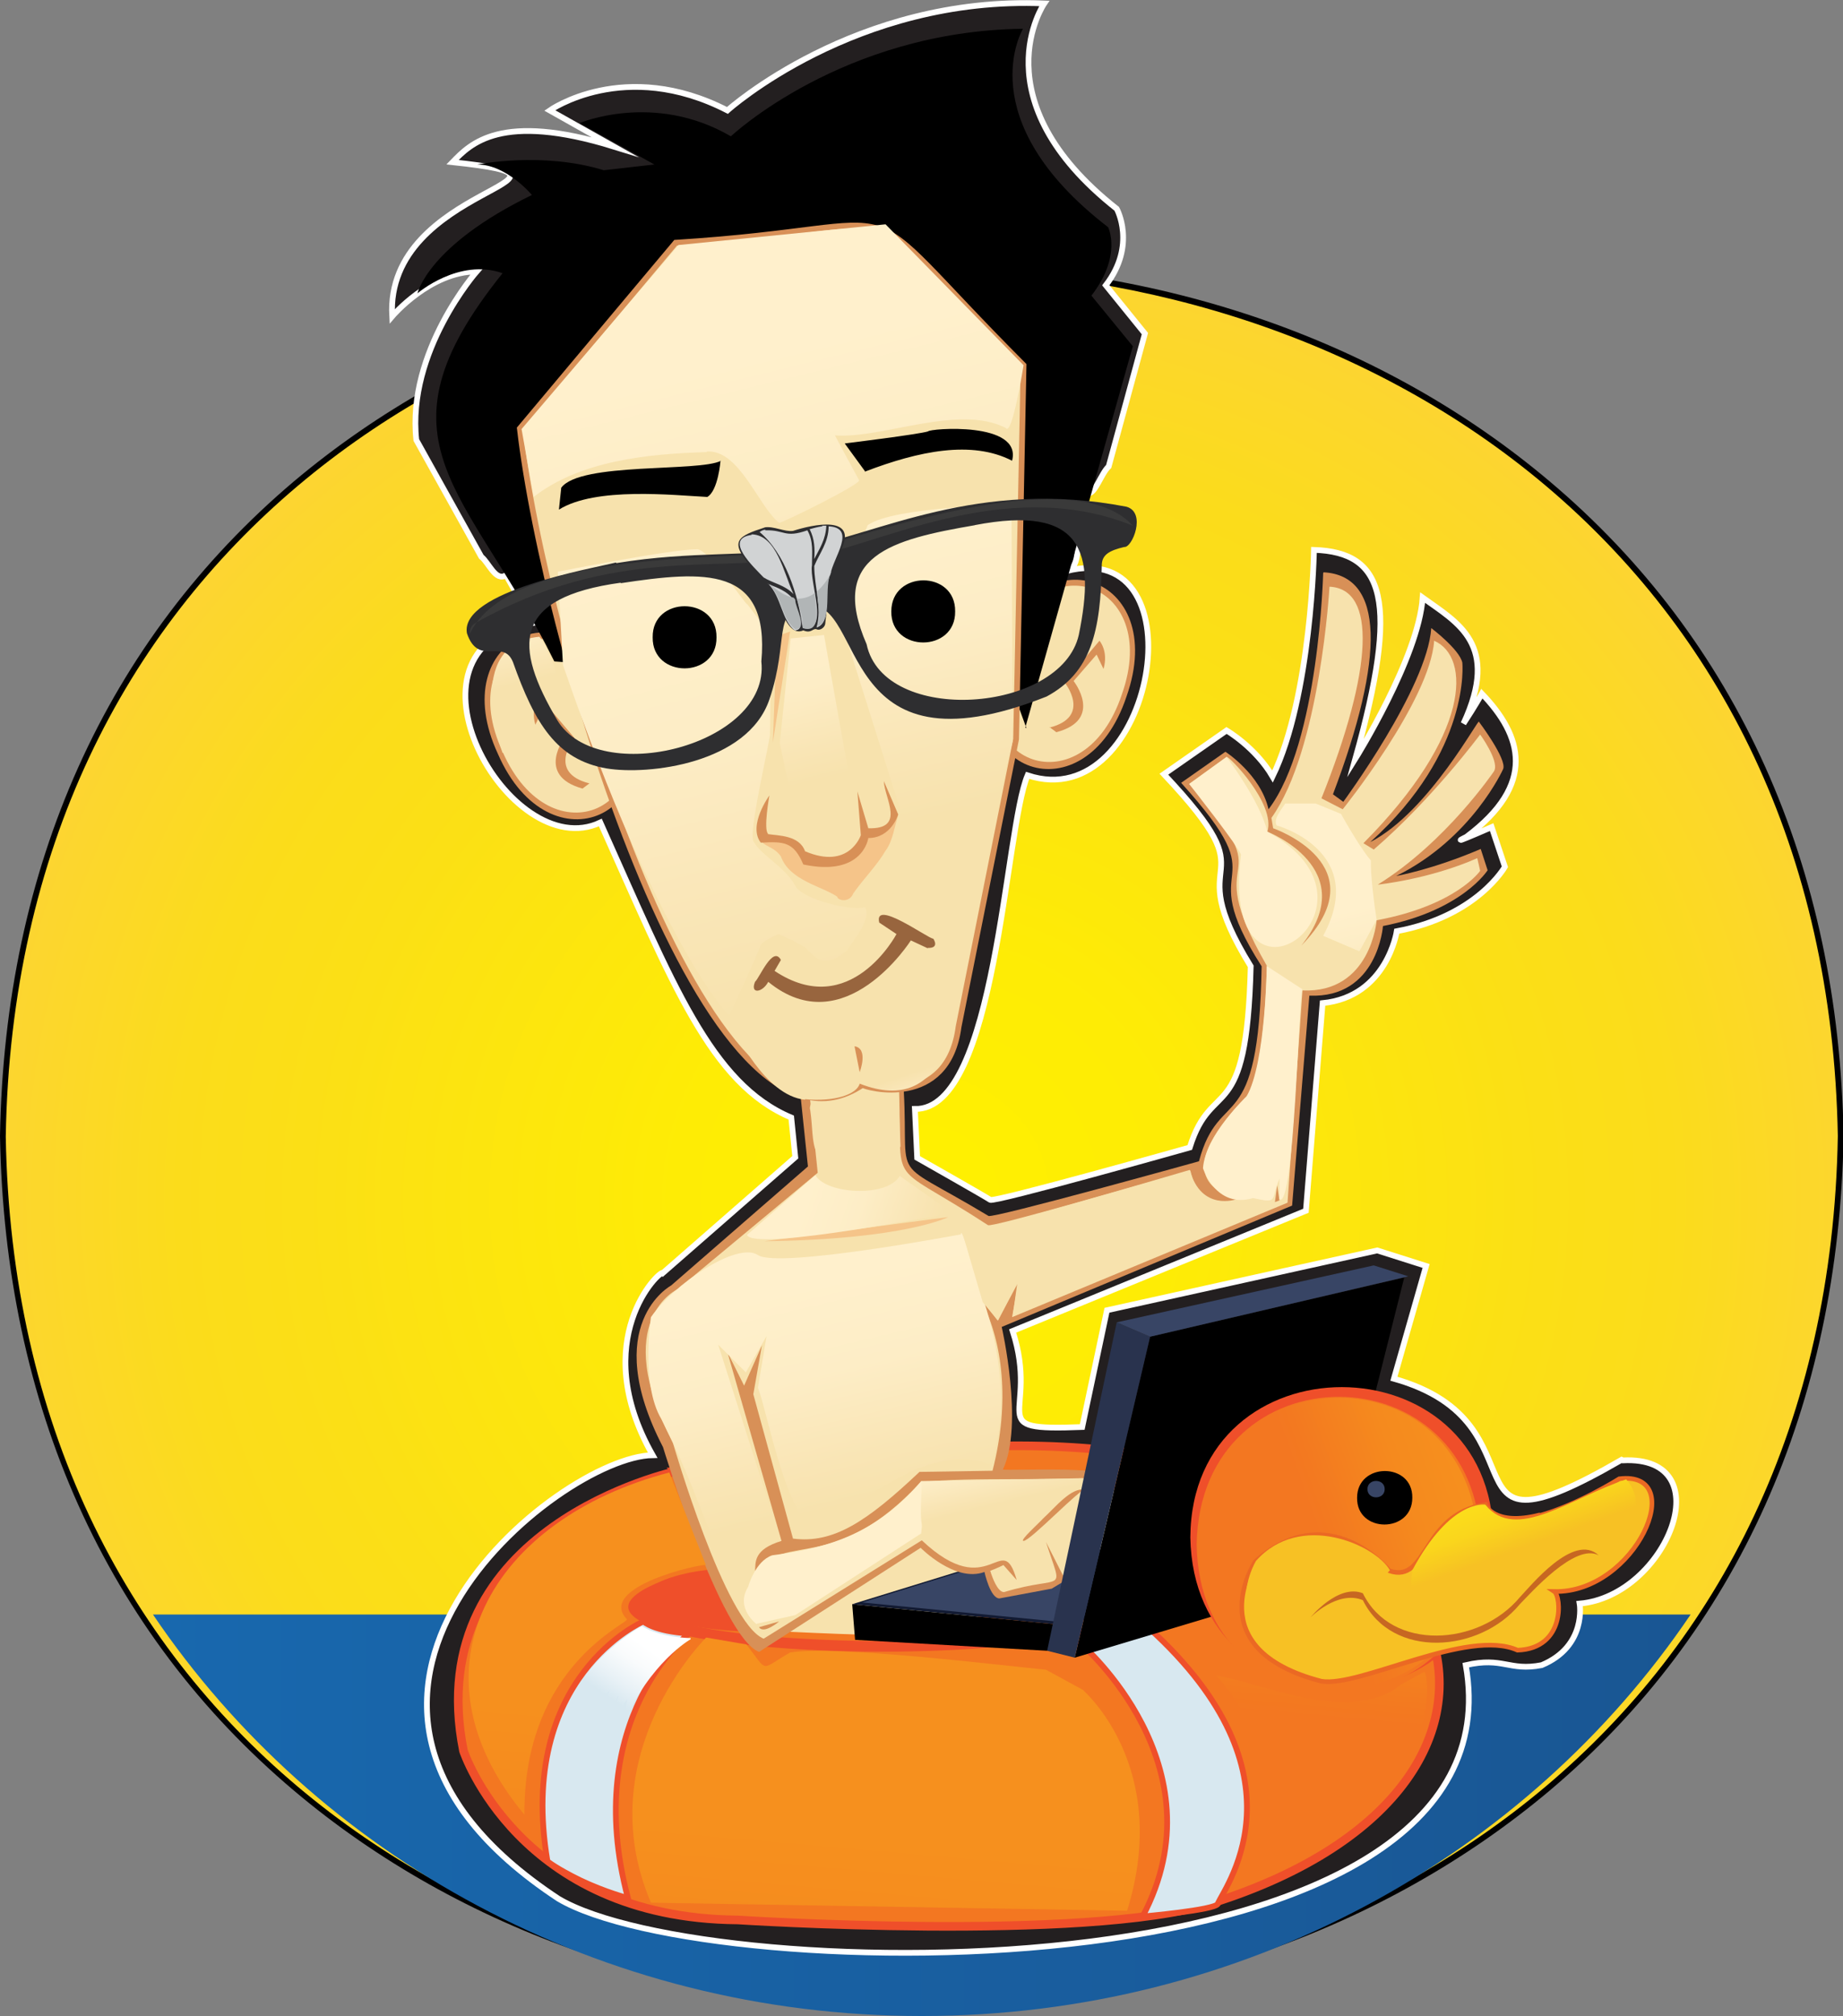 <svg xmlns="http://www.w3.org/2000/svg" xmlns:xlink="http://www.w3.org/1999/xlink" id="Layer_2" data-name="Layer 2" viewBox="0 0 320.5 350.5"><rect x="0" y="0" width="320.5" height="350.5" fill="#808080" stroke="none"/><defs><linearGradient id="logoSEA" x1="26.6" x2="294" y1="315.6" y2="315.6" gradientUnits="userSpaceOnUse"><stop offset="0" stop-color="#1868ae"/><stop offset="1" stop-color="#195693"/></linearGradient><linearGradient id="linear-gradient" x1="-1276.6" x2="-1276.3" y1="1114.4" y2="1114.4" gradientTransform="scale(32.8 -32.8) rotate(-44.4 -2009.906 -1013.042)" gradientUnits="userSpaceOnUse"><stop offset="0" stop-color="#f37721"/><stop offset=".3" stop-color="#f27122"/><stop offset=".7" stop-color="#f06026"/><stop offset="1" stop-color="#ef4f2a"/></linearGradient><linearGradient id="linear-gradient-2" x1="-978.7" x2="-978.5" y1="1117.6" y2="1117.6" gradientTransform="scale(-54.6 54.6) rotate(55.4 569 1491.558)" gradientUnits="userSpaceOnUse"><stop offset="0" stop-color="#fff"/><stop offset=".3" stop-color="#f9fbfc"/><stop offset=".7" stop-color="#e8f1f6"/><stop offset="1" stop-color="#d8e8f0"/></linearGradient><linearGradient xlink:href="#linear-gradient-2" id="linear-gradient-3" x1="-1214.3" x2="-1214.1" y1="952.7" y2="952.7" gradientTransform="scale(26.2 -26.2) rotate(-72.6 -1257.21 -361.533)"/><linearGradient id="linear-gradient-4" x1="-959.3" x2="-959" y1="1220.9" y2="1220.9" gradientTransform="scale(-95.4 95.4) rotate(19.6 3047.106 3381.238)" gradientUnits="userSpaceOnUse"><stop offset="0" stop-color="#f6901e"/><stop offset=".4" stop-color="#f58a1e"/><stop offset=".9" stop-color="#f37920"/><stop offset="1" stop-color="#f37721"/></linearGradient><linearGradient id="linear-gradient-5" x1="-1103.4" x2="-1103.1" y1="1052.6" y2="1052.6" gradientTransform="scale(42.1 -42.1) rotate(-85.1 -1126.362 -79.928)" gradientUnits="userSpaceOnUse"><stop offset="0" stop-color="#fbdc1b"/><stop offset=".4" stop-color="#fad61c"/><stop offset=".9" stop-color="#f7c522"/><stop offset="1" stop-color="#f7c124"/></linearGradient><linearGradient xlink:href="#linear-gradient-5" id="linear-gradient-6" x1="-1151.4" x2="-1151.2" y1="1082.7" y2="1082.7" gradientTransform="scale(44.6 -44.6) rotate(-70.3 -1345.11 -283.81)"/><linearGradient xlink:href="#linear-gradient-4" id="linear-gradient-7" x1="-1049.6" x2="-1049.4" y1="1231.7" y2="1231.7" gradientTransform="scale(-237.7 237.7) rotate(84.9 147.625 1190.02)"/><linearGradient xlink:href="#linear-gradient-4" id="linear-gradient-8" x1="-1051.2" x2="-1050.9" y1="1218.9" y2="1218.9" gradientTransform="scale(-181.1 181.1) rotate(84.9 139.348 1184.533)"/><linearGradient xlink:href="#linear-gradient-4" id="linear-gradient-9" x1="-1051.9" x2="-1051.7" y1="1207.8" y2="1207.8" gradientTransform="scale(-152.5 152.5) rotate(84.9 132.321 1178.744)"/><linearGradient id="linear-gradient-10" x1="-1064.6" x2="-1064.4" y1="1226.2" y2="1226.2" gradientTransform="scale(193.8 -193.8) rotate(-76.4 -1311.885 -64.287)" gradientUnits="userSpaceOnUse"><stop offset="0" stop-color="#fff0cc"/><stop offset=".4" stop-color="#fdedc6"/><stop offset=".8" stop-color="#f9e5b5"/><stop offset="1" stop-color="#f7e2ad"/></linearGradient><linearGradient xlink:href="#linear-gradient-10" id="linear-gradient-11" x1="-1106" x2="-1105.8" y1="1133.4" y2="1133.4" gradientTransform="scale(61.6 -61.6) rotate(-76.4 -1275.63 -139.718)"/><linearGradient xlink:href="#linear-gradient-10" id="linear-gradient-12" x1="-1114.2" x2="-1114" y1="1112.8" y2="1112.8" gradientTransform="scale(54.2 -54.2) rotate(-76.4 -1265.52 -155.873)"/><linearGradient xlink:href="#linear-gradient-10" id="linear-gradient-13" x1="-1103.8" x2="-1103.6" y1="1130.1" y2="1130.1" gradientTransform="scale(61.6 -61.6) rotate(-76.4 -1270.126 -139.875)"/><linearGradient xlink:href="#linear-gradient-10" id="linear-gradient-14" x1="-1160.6" x2="-1160.3" y1="1250" y2="1250" gradientTransform="scale(78.7 -78.7) rotate(-18.7 -4381.907 -2906.367)"/><linearGradient xlink:href="#linear-gradient-10" id="linear-gradient-15" x1="-1283.6" x2="-1283.4" y1="1226.1" y2="1226.1" gradientTransform="scale(38.8 -38.8) rotate(-18.7 -4381.302 -3308.865)"/><linearGradient id="linear-gradient-16" x1="-1114.1" x2="-1113.9" y1="1030.8" y2="1030.8" gradientTransform="scale(36.9 -36.9) rotate(-82.8 -1141.33 -121.464)" gradientUnits="userSpaceOnUse"><stop offset="0" stop-color="#f5c489"/><stop offset=".3" stop-color="#f5c88e"/><stop offset=".7" stop-color="#f6d69f"/><stop offset="1" stop-color="#f7e2ad"/></linearGradient><linearGradient xlink:href="#linear-gradient-10" id="linear-gradient-17" x1="-1183.2" x2="-1182.9" y1="1242.4" y2="1242.4" gradientTransform="scale(66.8 -66.8) rotate(-18.7 -4371.39 -2984.91)"/><linearGradient xlink:href="#linear-gradient-10" id="linear-gradient-18" x1="-1090.9" x2="-1090.7" y1="1152.6" y2="1152.6" gradientTransform="scale(75 -75) rotate(-76.5 -1275.66 -119.105)"/><linearGradient xlink:href="#linear-gradient-10" id="linear-gradient-19" x1="-1062.8" x2="-1062.5" y1="1222.3" y2="1222.3" gradientTransform="scale(180.2 -180.2) rotate(-76.4 -1308.114 -64.6)"/><linearGradient xlink:href="#linear-gradient-10" id="linear-gradient-20" x1="-1069.9" x2="-1069.7" y1="1206.8" y2="1206.8" gradientTransform="scale(135.3 -135.3) rotate(-76.4 -1301.799 -77.414)"/><linearGradient xlink:href="#linear-gradient-10" id="linear-gradient-21" x1="-1106.6" x2="-1106.4" y1="1111.6" y2="1111.6" gradientTransform="scale(54 -54) rotate(-76.4 -1258.658 -150.086)"/><linearGradient xlink:href="#linear-gradient-10" id="linear-gradient-22" x1="-1099.4" x2="-1099.2" y1="1126" y2="1126" gradientTransform="scale(60.3 -60.3) rotate(-76.4 -1264.093 -138.236)"/><linearGradient xlink:href="#linear-gradient-10" id="linear-gradient-23" x1="-1091.8" x2="-1091.6" y1="1149.2" y2="1149.2" gradientTransform="scale(69.3 -69.3) rotate(-76.4 -1276.42 -120.683)"/><linearGradient xlink:href="#linear-gradient-10" id="linear-gradient-24" x1="-1058" x2="-1057.8" y1="1237.8" y2="1237.8" gradientTransform="scale(269.6 -269.6) rotate(-76.4 -1315.456 -53.826)"/><linearGradient xlink:href="#linear-gradient-10" id="linear-gradient-25" x1="-1057.2" x2="-1056.9" y1="1240.5" y2="1240.5" gradientTransform="scale(289.2 -289.2) rotate(-76.4 -1316.864 -51.853)"/><linearGradient xlink:href="#linear-gradient-10" id="linear-gradient-26" x1="-938.6" x2="-938.4" y1="1480.8" y2="1480.8" gradientTransform="scale(-38.6 38.6) rotate(-71.3 -1499.553 91.07)"/><linearGradient xlink:href="#linear-gradient-16" id="linear-gradient-27" x1="-1118.5" x2="-1118.2" y1="1065.8" y2="1065.8" gradientTransform="scale(42.1 -42.1) rotate(-78.1 -1217.855 -160.221)"/><linearGradient id="linear-gradient-28" x1="5.4" x2="5.4" y1="1017.1" y2="1019.2" gradientTransform="matrix(2.171 -.356 -.485 -2.961 610.1 3063.6)" gradientUnits="userSpaceOnUse"><stop offset="0" stop-color="#d1d3d4"/><stop offset="1" stop-color="#f2f2f3"/></linearGradient><radialGradient id="radial-gradient" cx="148.3" cy="251.3" r="216.5" fx="148.3" fy="251.3" gradientTransform="translate(12.6 -42.7)" gradientUnits="userSpaceOnUse"><stop offset="0" stop-color="#fff100"/><stop offset=".2" stop-color="#feec05"/><stop offset=".5" stop-color="#fbdf16"/><stop offset=".6" stop-color="#fbdc1b"/><stop offset="1" stop-color="#ffca53"/></radialGradient><style>.cls-4{stroke-miterlimit:10;stroke-linecap:round}.cls-8{fill:#f7e2ad}.cls-9{fill:#384565}.cls-19{fill:#2e2e30}.cls-24{fill:#ef4f2a}.cls-25{fill:#f5c489}.cls-4{fill:#d8e8f0;stroke:#ef4f2a}.cls-46{fill:#d89057}</style></defs><g id="Layer_1-2" data-name="Layer 1"><g id="logo"><g id="logo-vector"><g id="logoSun"><path d="M160.3 348.8c-41.3 0-80-13.4-108.9-37.8C18.9 283.5 1.3 244.3.5 197.6c.8-46.8 18.4-86 50.9-113.4 28.9-24.4 67.5-37.8 108.8-37.8s80 13.4 108.9 37.8c32.5 27.4 50.1 66.7 50.9 113.4-.8 46.8-18.4 86-50.9 113.4-28.9 24.4-67.5 37.8-108.8 37.8Z" style="fill:url(#radial-gradient)"/><path d="M160.3 46.8c78.8 0 157.5 50.2 159.3 150.7-1.7 100.5-80.5 150.7-159.3 150.7S2.7 298.1 1 197.6C2.7 97.1 81.5 46.8 160.3 46.8m0-1v1-1c-41.5 0-80.2 13.5-109.2 37.9C18.5 111.3.8 150.6 0 197.5c.8 46.9 18.5 86.3 51.1 113.8 29 24.5 67.7 37.9 109.2 37.9s80.2-13.5 109.2-37.9c32.6-27.5 50.3-66.9 51.1-113.8-.8-46.9-18.5-86.3-51.1-113.8-29-24.5-67.7-37.9-109.2-37.9Z"/></g><path id="logoSea" d="M160.3 350.5c56 0 105.3-27.8 133.7-69.8H26.6c28.4 42 77.7 69.8 133.7 69.8Z" style="fill:url(#logoSEA)"/><g id="logoParts"><path id="figure" d="M282 253.8c-33 19.1-11.9-6.3-39.6-14.1l5.6-19.6-8.5-2.7-47 10.4-4.3 20.3c-17.8.7-7.3-1.9-12.1-16.7l51-20.9 2.9-36.1c11.2-1.1 12.9-12.5 12.9-12.5 14-2.6 18.8-11.2 18.8-11.2l-2.3-6.9c-8.5 3.7-4.4 1.7-4.4 1.7 12.3-9.2 9.7-17.6 2.7-24.9 0 0-1.1 2-3.2 5.2 6.4-13.8-1-17.5-7.1-21.9-.7 10.4-11.7 28-11.7 28 7.7-27.5 5.1-35.9-7.2-36.3 0 0-.4 25.4-7.2 39.4-3-5.1-8-8-8-8l-10.9 7.6c19.3 20.5 2.1 12.3 15.1 33.4-.7 28.4-6.7 19-10.6 31.5 0 0-34 9.6-34.7 9.1-.7-.5-12.7-7.3-12.7-7.3l-.4-8.5c14.2.3 15.6-48.6 19.6-58 22 7.3 30.5-41.7 6.7-35.5 3.4-.7 1.1-8.2 3.1-11l.7-2.5c1.3 0 2.3-3.5 3.6-4.7l6.3-23.1-6.8-8.4c5.4-7 1.9-13.3 1.9-13.3C170.1 17.3 181.6.6 181.6.6c-32.9-1.4-55.1 18.6-55.1 18.6-17.9-9.2-30.9 0-30.9 0l11.2 6.3c-19.7-6.1-25-.5-28.1 2.7 28.1 3-11.8 3.9-10.5 26.8 0 0 6.6-7.8 14.7-7.8 0 0-12.2 13.9-10.5 29.3l11.3 20.3c1.3 1 2.5 4.4 4.3 3.2l4.7 8.3c-25.4 4.3-4.1 42.2 11.7 34.7 12.6 28.1 19.2 45.4 33.2 51.3l.7 6.9-23 20.1c-.5-.6-13.2 11.6-1.8 31.7-16.2.2-69.2 42.3-16.4 77.1 26 15.5 168.1 17.9 157.8-40.6 6.5-1.5 7.5 1.1 13.2 0 7.9-3.3 6.6-10.7 6.6-10.7 15.1-1.3 25-25.8 7.5-24.9Z" style="fill:#231f20;stroke:#fff;stroke-miterlimit:10"/><path d="M117.6 255.8s-44.8 9.6-37 48.6c0 0 9.6 29.1 47.7 29.4 0 0 60.3 3.9 82.4-2.9 66.1-20.8 46.6-81.2-37.2-79.5l-55.9 4.4Z" style="fill:#f37721;stroke-width:1.5px;stroke:#ef4f2a;stroke-miterlimit:10"/><path d="M112 277.5c-3.2 5.3 17.6 6.2 16.8 6.1-1-2.7-3.6-8.4-5.4-10.7 0 0-9.5.8-11.4 4.5" class="cls-24"/><path d="M126.8 282.4c-.8-2.1-2.7-6.4-4.1-8.1 0 0-7.2.6-8.7 3.5l12.8 4.7c-15.3-.5.6 0 0 0Z" style="fill:url(#linear-gradient)"/><path d="M173.4 113.4c-7.5 21.2 15.4 29 22.5 7.7 7.5-21.2-15.4-29-22.5-7.7" class="cls-46"/><path d="M174.2 113.6c-7 19.7 14.3 27 20.9 7.1 7-19.7-14.3-27-20.9-7.1" class="cls-8"/><path d="M182.5 126.5c7.5-1.9 2.6-7.9 2.6-7.9l6.1-7.2s1.6 1.8.7 4.9l-1.2-2.5-4 4.6s5.3 6.7-3 8.9l-1.2-.9ZM108.2 121.3c9.5 20.4-12.6 30.4-21.6 9.8-9.5-20.4 12.6-30.4 21.6-9.8" class="cls-46"/><path d="M107.5 121.6c8.8 19-11.7 28.3-20.1 9.1-8.8-19 11.7-28.2 20.1-9.1" class="cls-8"/><path d="M102.5 136.2c-7.5-1.9-2.6-7.9-2.6-7.9l-6.1-7.2s-1.6 1.8-.7 4.9l1.2-2.5 4 4.6s-5.3 6.7 3 9l1.2-.9Z" class="cls-46"/><path d="M200.4 279.6c-18.3 9.6-109.6 6.7-83.5-5.4-35.8 12.6 64.7 18.9 83.5 5.4" class="cls-24"/><path d="m135.5 272.9 1.8 10.8s26.3 1.3 27.1.3c.8-1 5.7-2.9 5.7-2.9l.8-17.9s-22.8 1.1-35.5 9.8" class="cls-8"/><path d="m182.1 287-33.4-1.9-.5-6.2 37.3 3.7-3.4 4.4z"/><path d="m148.2 278.9 55.2-17 25.4 4.9-43.3 15.8-37.3-3.7z" style="fill:#121a32"/><path d="m149.9 278.6 52.8-16.3 24.4 4.8-41.5 15-35.7-3.5z" class="cls-9"/><path d="M211.8 330.9c1.6-3.4 16.3-23.2-13.4-49.1 0 0-5.4 4.1-10.3 4.1 0 0 24.5 21.1 10.6 47.3 0 0 12.5-1.1 13.1-2.2M100.9 326.9c-4.1-2-5.7-3.3-5.7-3.3-5.4-32.2 16.7-41.7 16.7-41.7s1.7 1.7 7.9 2.1c0 0-18.9 14.8-10.6 46 0 0-3.9-1-8.3-3.1" class="cls-4"/><path d="M178.3 126.5 197 60.2l-7.2-8.8c5.4-7 2.9-11.9 2.9-11.9C168.4 20.8 177.9 5 177.9 5c-31.4.4-50.8 18.7-50.8 18.7-13.4-7.8-26.3-2.3-26.3-2.3l13 7.2-8.8 1c-10.7-3.3-22-1-22-1 5.1 0 9.5 5.3 9.5 5.3C74.4 42.7 72.6 51 72.6 51s7.2-6.2 14.8-3.5c-23.7 29.5-5.9 37.3 9 67.5l79.8 5.3 2.3 6.3Z"/><path d="M120.1 284.8c-5.9-.2-8.5-2.1-8.5-2.1s-9.8 5.3-13.5 15.3l3.5-4.3-.7 4.2 2.9-4.5-1.1 4.9 3.3-4.5-1.6 5.3 3.2-4.4-1.4 4.6 2.9-3.9-.8 4.5c4.8-11 11.8-14.9 11.8-14.9Z" style="fill:url(#linear-gradient-2)"/><path d="m200.7 298.9 1.9 2.1.3-2.3 1.8 1.9.2-2.3 1.6 1.5.3-2.5 2.1 2.5-.2-2.3 1.9 2.1-.9-2.5 1.5 3c-7.2-14.1-3.8-9-18-10.5 0 0 5.5 7.7 7.5 12.1v-2.9Z" style="fill:url(#linear-gradient-3)"/><path d="M230.2 99.5c10.5.6 10.7 14.6 1.6 38.6l1.8 1.3s14.6-19.8 15.3-30.2c0 0 4.9 3.7 5.4 6 0 0 1.6 15.3-16 31.2 10.3-5.3 19.1-22.1 18.9-20.9 0 0 4.9 6.5 4.2 8.2 0 0-5.4 12.1-18.6 18.6 0 0 6.3-1.1 14.7-4.7l1.2 3.7s-4.4 7-18.2 9.7c0 0-.9 12.6-12.8 12.1l-3 36.5-50.5 21.1s3.9 17 .2 24.8c1.8.2 17.5-.6 18.5 1.2l2.5 7.7-7.2 8.6-5.3 3.2-9.1 1.7c-1.6 0-2.6-4.6-2.6-4.6-5.1 1.9-11.1-4.2-11.1-4.2L132 287.2c-6.7-2.6-16.7-35.6-16.7-35.6-11.1-21.4 1.4-28.1 1.4-28.1l23.8-20.7-1.6-15.3c11.3-10 5.4-11.2 18-1.7 1.8 21.4-3.8 14.3 15 25.6.7.5 36.6-9.5 36.6-9.5 3.6-13.4 10.4-3.5 10.9-33.9-12.6-19.7 3.6-12.5-14-31.9l7.7-5.4s6.1 3.9 7.5 10c8.8-11.6 9.5-41.1 9.5-41.1" class="cls-46"/><path d="M259.9 133.9c.7-1.8-2.5-6.2-2.5-6.2s-8.3 11.2-18.5 20l-1.8-1.1c18.7-18.8 18.7-32.4 12.3-35.2-.7 10.4-15.9 29.3-15.9 29.3l-3.7-1.9c9-22.5 9.6-36.4 1.4-36.8 0 0-1.6 28.3-10.1 40.2l.3 1.8s18.6 6.4 4.9 20.4c10.7-13.4-5.9-19.8-5.9-19.8 1.5-4.9-6.9-13.4-7.1-13l-6.5 4.7c17.3 19.2.9 9.7 13.5 31.6-.5 21.1-3.9 23.1-3.9 23.1-8 8.4-10 14.7-1.4 17.5 0 0-6.1 2.2-8.1-5.1-6.4 1.9-34.5 10.1-35.1 9.6-19-12.4-14.4-4.8-15.6-27-10.8-8.2-6.1-7.6-15.7 1.5l1.7 16.4-24.3 20.2s-12 5.3-.9 26.7c0 0 9.1 31.4 15.8 34.1l27.5-17.1c11.9 11.2 13.9-2.2 16.5 6.9l-2.3-2.6s-1.2.6-2.3 1c.4 1.3 1.3 3.7 2.4 3.7 10.6-3.2 10.3.7 7.3-8.7l3.1 6.1 3.3-1.2 7.2-8.6-2.5-7.7c-8.7.9-24.2 0-32.9 1-14.9 16-23.3 8.7-28.8 15.5.1-1.6-.3-3.8 4.6-5.3l-9.4-32.8 2.9 5.8 3.1-7-1.5 8.5 6.9 25.1c7 .9 12.8-2.9 22-11.6l12.7-.2c3.1-12.1 1.7-22.3-1.8-29.3 0 0-.6-1.4-.2-.5l2.9 3.7 3.6-6.7-1.1 6.1 47.9-19.9 2.6-36.9c11.9.5 12.9-12.2 12.9-12.2 13.9-2.6 18-8.6 18-8.6l-.5-2.2c-8.4 3.7-17.3 4.6-17.3 4.6 11.9-7.4 20.2-19.7 20.2-19.7M181.4 264c2.1-1.9 4.9-5.5 7.3-5-.6-.5-9.5 8.9-10.7 8.9-.8 0 2.8-3.2 3.4-3.9m-45.9 17.9s-2.7 2.3-3.5 1l3.5-1Zm86.2-72.8.4-3 .4 2.6-.8.3Z" class="cls-8"/><path d="M244.2 222.1 230.9 275l-44 13.2 13.1-55.8 44.2-10.3z"/><path d="m194.2 229.9 5.8 2.5-13.1 55.8-4.8-1.2 12.1-57.1z" style="fill:#29334e"/><path d="m238.9 220 6 1.9-44.9 10.5-5.8-2.5 44.7-9.9z" class="cls-9"/><path d="M259.7 267.3c-.6 35-52.1 35-52.7 0 .2-34.9 52.5-34.8 52.7 0" class="cls-24"/><path d="M257.5 268.5c-.6 34.2-48.9 34.2-49.4 0 .6-34.2 48.9-34.2 49.4 0" style="fill:#f37721"/><path d="M232.8 293.6c32.2-.6 32.2-50.1 0-50.6-32.2.6-32.2 50.1 0 50.6Z" style="fill:url(#linear-gradient-4)"/><path d="M267.7 263.4c-7.9 2-9.4-1.8-9.4-1.8-11.1 1.6-9.9 13.8-16.7 11.5 0 0-10.5-13-23.3-1.6 0 0-10.1 15.2 11.5 20.8 6.7 1.1 25.4-9.3 34.1-5.4 8.4-.3 7.6-9.4 6.4-10.2 14.1.3 23.6-21.1 11.3-19.6 0 0-7.3 4.6-13.9 6.4" style="fill:#f7c124;stroke:#eb6923;stroke-width:.8px;stroke-linecap:round;stroke-miterlimit:10"/><path d="M245.6 260.4c0 6.2-9.7 6.2-9.6 0 0-6.2 9.7-6.2 9.6 0"/><path d="M240.8 258.9c0 1.9-3 1.9-3 0s3-1.9 3 0" class="cls-9"/><path d="M223.7 283.5c12.9-12.6 11.9-3.3 18-10.5-2.5-4.4-15.6-10.3-23.3-1.6-3.8 6.9-1 15.1 5.3 12.1Z" style="fill:url(#linear-gradient-5)"/><path d="M269.5 270.5c4.1-2.4 6.7-3 8-2 1.3 1 10.7-5.1 5.3-11.3-9.7 3.2-19.2 11-24.5 4.4 0 0-6-1.1-12.7 11.4-2.3 18.7 18.5 2 23.9-2.5Z" style="fill:url(#linear-gradient-6)"/><path d="M227.9 281.2s4.7-4.8 9.1-3c5.1 10.3 20.3 9.2 27.3.7 1.9-1.9 9.6-10.7 13.7-8.5-4.3-4-11.8 5.3-13.7 7.3-7.1 8.5-22.3 9.5-27.3-.7-4.3-1.7-9.1 4.2-9.1 4.2" style="fill:#c76722"/><path d="m122.8 272.2-6.4-16.2c-31 8.1-46.2 34.3-25.2 59.5-.2-26.2 18.6-33.4 17.8-34-5.3-5.6 13-9.7 13.8-9.4Z" style="fill:url(#linear-gradient-7)"/><path d="m188.5 293.9-6.6-3.6c-8.1-.8-36.8-4.3-44.5-3-5.4 3.1-3.7 3.6-7.6-1.4l-7-1.2s-20.6 20.4-9.6 46.1l82.8 1.4c7.8-25-7.6-38.3-7.6-38.3Z" style="fill:url(#linear-gradient-8)"/><path d="M243.6 292.9c-8.7 7.1-24.4-.4-32.1-1.6 0 0 16.8 17.2 4.8 36.1 36.8-13.6 32-38 31.3-36.7l-4 2.2Z" style="fill:url(#linear-gradient-9)"/><path d="M127.6 274.8c1.9-4.8 2.9-5.8 8-7.5l-10.7-33.5 4.8 4.8 3.6-6.3-1.5 9c1.3 2.7 5.1 23.5 9.9 24 3.3-.3 6.3-4.1 15.6-8.9 9.3-4.8 14.9-1.7 14.9-1.7s4.5-9.9-.6-26.9c-3.5-11.6-4.5-14.4-4.5-13.2 0 0-31.7 6-35.3 3.6-3.6-2.4-14.7 5.1-18.6 10.8 0 0-1.8 11.7 1.8 17.7 6.8 13.5 7.1 18.3 12.6 28.1Z" style="fill:url(#linear-gradient-10)"/><path d="m132.9 215.8 32-4.2s-7.6 3.9-32 4.2" class="cls-25"/><path d="m131.6 282.3 6.7-1.5 21.9-14.2c0-.4 1-8.6 0-9.1-7.7 9-15.8 11.6-25.9 12.9-3 1-4.2 5.5-4.2 5.5-2.3 3.7 1.5 6.5 1.5 6.5Z" style="fill:url(#linear-gradient-11)"/><path d="M166.3 270.5c8.5 2.3 13.4-7.2 18.6-11.3l2.2-.8 1.1-1.4-28 .5c.4 5.1-2.1 10.9 6.1 12.9Z" style="fill:url(#linear-gradient-12)"/><path d="m173.6 229.5 3.3-6.4-.8 5.8 39.4-17.1s-6.6-.1-8.5-8.3c-2.8.8-38.1 10.8-39.5 11.3l3.4 11.6 2.7 3.2Z" style="fill:url(#linear-gradient-13)"/><path d="M156.5 204.4c-2.2 3.9-12.9 3.2-14.7-.1l-11.9 10.4c1.2 3 35-3.9 35.9-3.7l-9.4-6.6Z" style="fill:url(#linear-gradient-14)"/><path d="M220.3 167.9s-.2 16.9-3.5 22.7c0 0-7.2 6.8-7.6 12.5 0 0 2.2 7.1 8.7 5.2 4.6 1 3 .3 4.6-3.4v3.6c2.6 1.9 3.4-36.2 4-36.5l-6.3-4.1Z" style="fill:url(#linear-gradient-15)"/><path d="M149.6 203.8c3.5 0 7-4.2 7-4.5 0-.3-.4-11.1-.4-11.1l-8.2-4.8c-.2.4-7.9 7.6-7.1 9.6.9 6-.9 9.9 8.7 10.8Z" style="fill:url(#linear-gradient-16)"/><path d="M220.4 144.6c-1.3-5.4-7.1-13-7.1-13l-6.5 4.7s8.9 11.3 9 12.3c-3.8 31.7 28.1 8.8 4.6-4Z" style="fill:url(#linear-gradient-17)"/><path d="m230.1 162.7 6.3 2.7 3-5.5c-.4-2.4-1.1-8-1-10.3-1.5-1.7-4.1-6.1-5.2-8.1l-4.4-1.8h-5.3c-.6 1-2.1 2.6-1.5 3.8 0 0 16.1 4.4 8.1 19.2Z" style="fill:url(#linear-gradient-18)"/><path d="M178 63.5c-32.1-32.2-15.6-24.1-60.5-21.3L90.4 74.5c4.4 38 32.5 132.5 59.6 114.1.5.5 14.8 4.4 16.7-10.1l10-50 1.3-65Z" style="fill:#f7e2ad;stroke-linecap:round;stroke-miterlimit:10;stroke:#d89057"/><path d="M122.9 78.5c5.7-.4 9 9.6 12.6 12.4.6 0 14.2-6.7 13.9-7.4-.4-.7-4.2-7.8-4.2-7.8 8.4.6 21.4-5.5 29.7-1.3 1.1 1.7 3.1-10.9 3.1-10.9L154 39l-36 3.6-27.3 32 2.1 11.8c8.1-6.3 19.8-7.5 30.1-7.8Z" style="fill:url(#linear-gradient-19)"/><path d="M144.4 148.8c5.6-.9 5.6-3.5 5.2-4.1-.4-.6-6.3-34.3-6.3-34.3l-5.8.6-1.9 18.2 3.5 16.5s1 3.9 5.2 3.2Z" style="fill:url(#linear-gradient-20)"/><path d="M151.4 143.6s3.5-.2 3.2-2c-.4-1.9-5-13.2-5-13.2l1.9 15.2Z" style="fill:url(#linear-gradient-21)"/><path d="m180.4 121.7 13.9-14.1c.2-.4-4.3-7.4-8-4.8l-5.9 18.9Z" style="fill:url(#linear-gradient-22)"/><path d="M93.9 130.8c-.7-2.9-2.8-7.4-.7-10.8l7.4 8.2c-1.1-3.3-4.6-14.9-6.8-17.5-13.5 1.3-6.4 20.2-6.4 20.2h6.5Z" style="fill:url(#linear-gradient-23)"/><path d="m166.9 165.7 9.2-36.8-.2-41.1s-20.3.2-25 3.5l-3.4 8.2-1.1 9 10.1 32.1c-3.6 18.7-7.4 10 10.4 25Z" style="fill:url(#linear-gradient-24)"/><path d="M147.3 165.3c.9-1.7 4.4-5.4 3.1-7.6-1.8.8-10.8-1.2-12.1-3.7-1.7-3.2-5.8-5.2-7.2-7.6-1.2-1.1 3.1-18.7 2.8-18.9l.2-17-4.1-5.4c-.4.1-6.8-9.9-8.9-9.6-4.5 0-24.1 3.9-24.1 3.9l.9 16.2c16.8 48.9 28.9 61 28.9 61s5.2-11.2 5.4-12.1c.2-.9 3.2-2.1 3.2-2.1s2.2.9 3.9 1.9c1.7.9 0 0 2.4 2 2.4 2.1 5.6-1.1 5.6-1.1Z" style="fill:url(#linear-gradient-25)"/><path d="M140 191.1c5 .5 9-.8 9.5-2.7 15.5 6.1 17.2-12.4 18.3-21.3l-10.3-3.6c-2.9 3.7-10.9 14.2-22.9 7.4l-6.9 8.1s5.2 11.5 12.3 12.2Zm10-8.2c.1.8-.3 3.8-.5 5 0-1.9-1.1-6.1-1.6-8.1 0 0 2 2.2 2.1 3.2Z" style="fill:url(#linear-gradient-26)"/><path d="M135.8 148.9c1.5 4.2 7.2 5.2 9.8 7 0 .6 2.1 1.2 2.8-.6 2-2.8 4-4.7 5.6-7.4 1.3-1.7 1.6-4.5 2.2-6.2-.6 1-2.1 2.3-3.1 2.7l-1.7.6-.4-1c-.4.8-1.4 2.5-1.9 3.3l-3.7 2.3c-2.3-.3-6.1-.6-7.4-2.8-.9-1.6-4.4-.7-5.7-1.7-.5 2.1 2.1 1.7 3.5 3.8Z" style="fill:url(#linear-gradient-27)"/><path d="M124.6 110.8c.1 7.2-11.2 7.2-11.1 0-.1-7.2 11.2-7.2 11.1 0M166.1 106.3c.1 7.2-11.2 7.2-11.1 0 0-7.2 11.2-7.2 11.1 0"/><path d="m137.4 109.8-2.3.8-.7 18.5 3-19.3z" class="cls-25"/><path d="M133.6 145c-.9-.7.2-6.7.2-6.7s-3.8 5.2-1.5 8.2c4-.2 5.7-.2 7.4 3.8 10.4 2.2 11.3-4.6 11.3-4.6 4 0 5.2-4.1 5.2-4.1l-2.5-5.8c.1 3 3.9 8.4-2.7 8.2l-1.9-6.4.6 7.6s-2 6.1-9.7 2.8c-1-2.8-4.6-2.7-6.6-3" class="cls-46"/><path d="m161.4 164.9-3-1.4s-11.5 18.1-24.8 7.2c-1 1.9-3.2 2.2-2.3 0 .8-.7 3.1-6.4 4.5-3.8l-1.1 1.9c13.2 8.8 21.2-6.4 21.2-6.4l-3-2c-1-4.2 8.5 2.8 9.4 2.8 0 0 1.2 1.7-1 1.6" style="fill:#98653e"/><path d="m148.6 181.9.9 4.5s1.6-4.1-.9-4.5" class="cls-46"/><path d="m150.4 81.9-3.5-4.8s13-1.6 14.5-2.1c.2-.5 16.4-1.8 14.6 5.1-7-3.6-16.2-1.7-25.6 1.9ZM125.3 80.1s-.4 5.2-2.3 6.3c-5.9-.3-19.4-1.8-25.8 2.2l.4-3.8c3.3-4.5 24-2.7 27.8-4.7"/></g></g><g id="logo_GLass_Small" data-name="logo GLass Small"><path id="path120" d="M107.1 97.8c-3.9 1-27.2 5-25.9 12.3 2 5.9 6.3.8 8 5 3.8 10.7 7.6 17 16.3 18.5 7.2 1.2 24.5-.8 28.3-12 3.5-10.3.4-15.5 6.6-16.4 10.4-.9 4.7 30.5 41.6 15.9 7.8-4.2 9.4-11.4 9.6-22.8 0-1.9 1.4-2.6 3.9-3.2 1.4.2 3.9-6 .4-7-25.8-5-43.5 4.9-56.3 7.1-9.2 1.7-19 .5-32.4 2.7Zm.8 3.6c14.6-2.2 26-3.1 24.5 13.6 1.6 14.5-28.3 22.1-35.5 10.2-7.6-12.9-7.9-21.3 11.1-23.9Zm61.6-10.1c18.7-3.6 21.1 4.5 18.1 19.1-3.1 13.6-33.9 15.8-36.9 1.6-6.7-15.4 4.3-18.2 18.9-20.7Z" class="cls-19"/><path id="path127" d="M82.7 108.3c24-13.5 42.6-8.7 57-11.4 11.6-1.2 34.6-14.7 57.3-5.5-11.2-12.5-53.2 4.4-57.5 4.2-5.5 2.2-50.3-1.4-57.8 14.6 0-.7.2-1.5 1-1.9Z" style="fill:#3a3a3a"/><path id="path1458" d="M133 91.7c-4.6 1.5-6.3 2.3-2.5 6.7 4.7 2.7 5.5 12.8 9.2 11.2 1.4.6 1.6-.4 2.3-.2.6.3 1.4-.3 1.5-.9.5-4.2.7-8.9 2.7-12.7 3.2-6.4-4.9-4.6-8.3-3.5-1.5.2-3.4-.9-5-.6Z" class="cls-19"/><path id="path215" d="M133.1 92.1c-.4 0-.7.2-1 .4 4.4 3.7 6.7 10.8 7.5 16.7 4.8.9 1.1-8 1.6-10.9 0-2.2.3-4.2-.8-6.1-4 1.4-3.9-.1-7.3 0Zm-2.4.9c-5 .7.5 5.7 2.1 7.4 1.6 1 3.7 1.3 5.2 2.9-1.7-3.6-2.9-10.3-7.3-10.4Zm12.3-1.5c-.7.1-1.5.3-2.2.5.9 1.8.9 3.4.8 5.2.9-1.8 2-3.4 2.1-5.8h-.7Zm1.1 0c0 2.8-1.6 4.7-2.5 6.9 0 3.7 1.4 7.3.4 10.7 2.9-.9 1-6.6 2.4-9.2.5-3 4.7-8.2-.4-8.4Zm-10.5 10c2.3 2.3 2.3 6.3 4.6 8.1 2.3-.1 0-3.7 0-5.1-1.3-1.8-3-2.3-4.7-3Z" style="fill:url(#linear-gradient-28)"/><path id="path1545" d="M144.6 99.4c-.7 1.5-1.6 2.6-2.5 3.4 0 2 .8 4.3 0 6.1 2.9-1 1-6.9 2.5-9.6Zm-10.7 2.3c2.1 2.3 2.1 6 4.4 7.7 2.3-.1 0-3.7 0-5.1 0-.1-.2-.3-.3-.4-1.3-.2-2.9-1.2-4.1-2.3Zm7.8 1.4c-.9.7-2 1-3.1 1 .4 1.6 1.1 3.4 1 5.1 3.5 1.1 2.1-4.1 2.1-6Z" style="fill:#b1b5b6"/></g></g></g></svg>